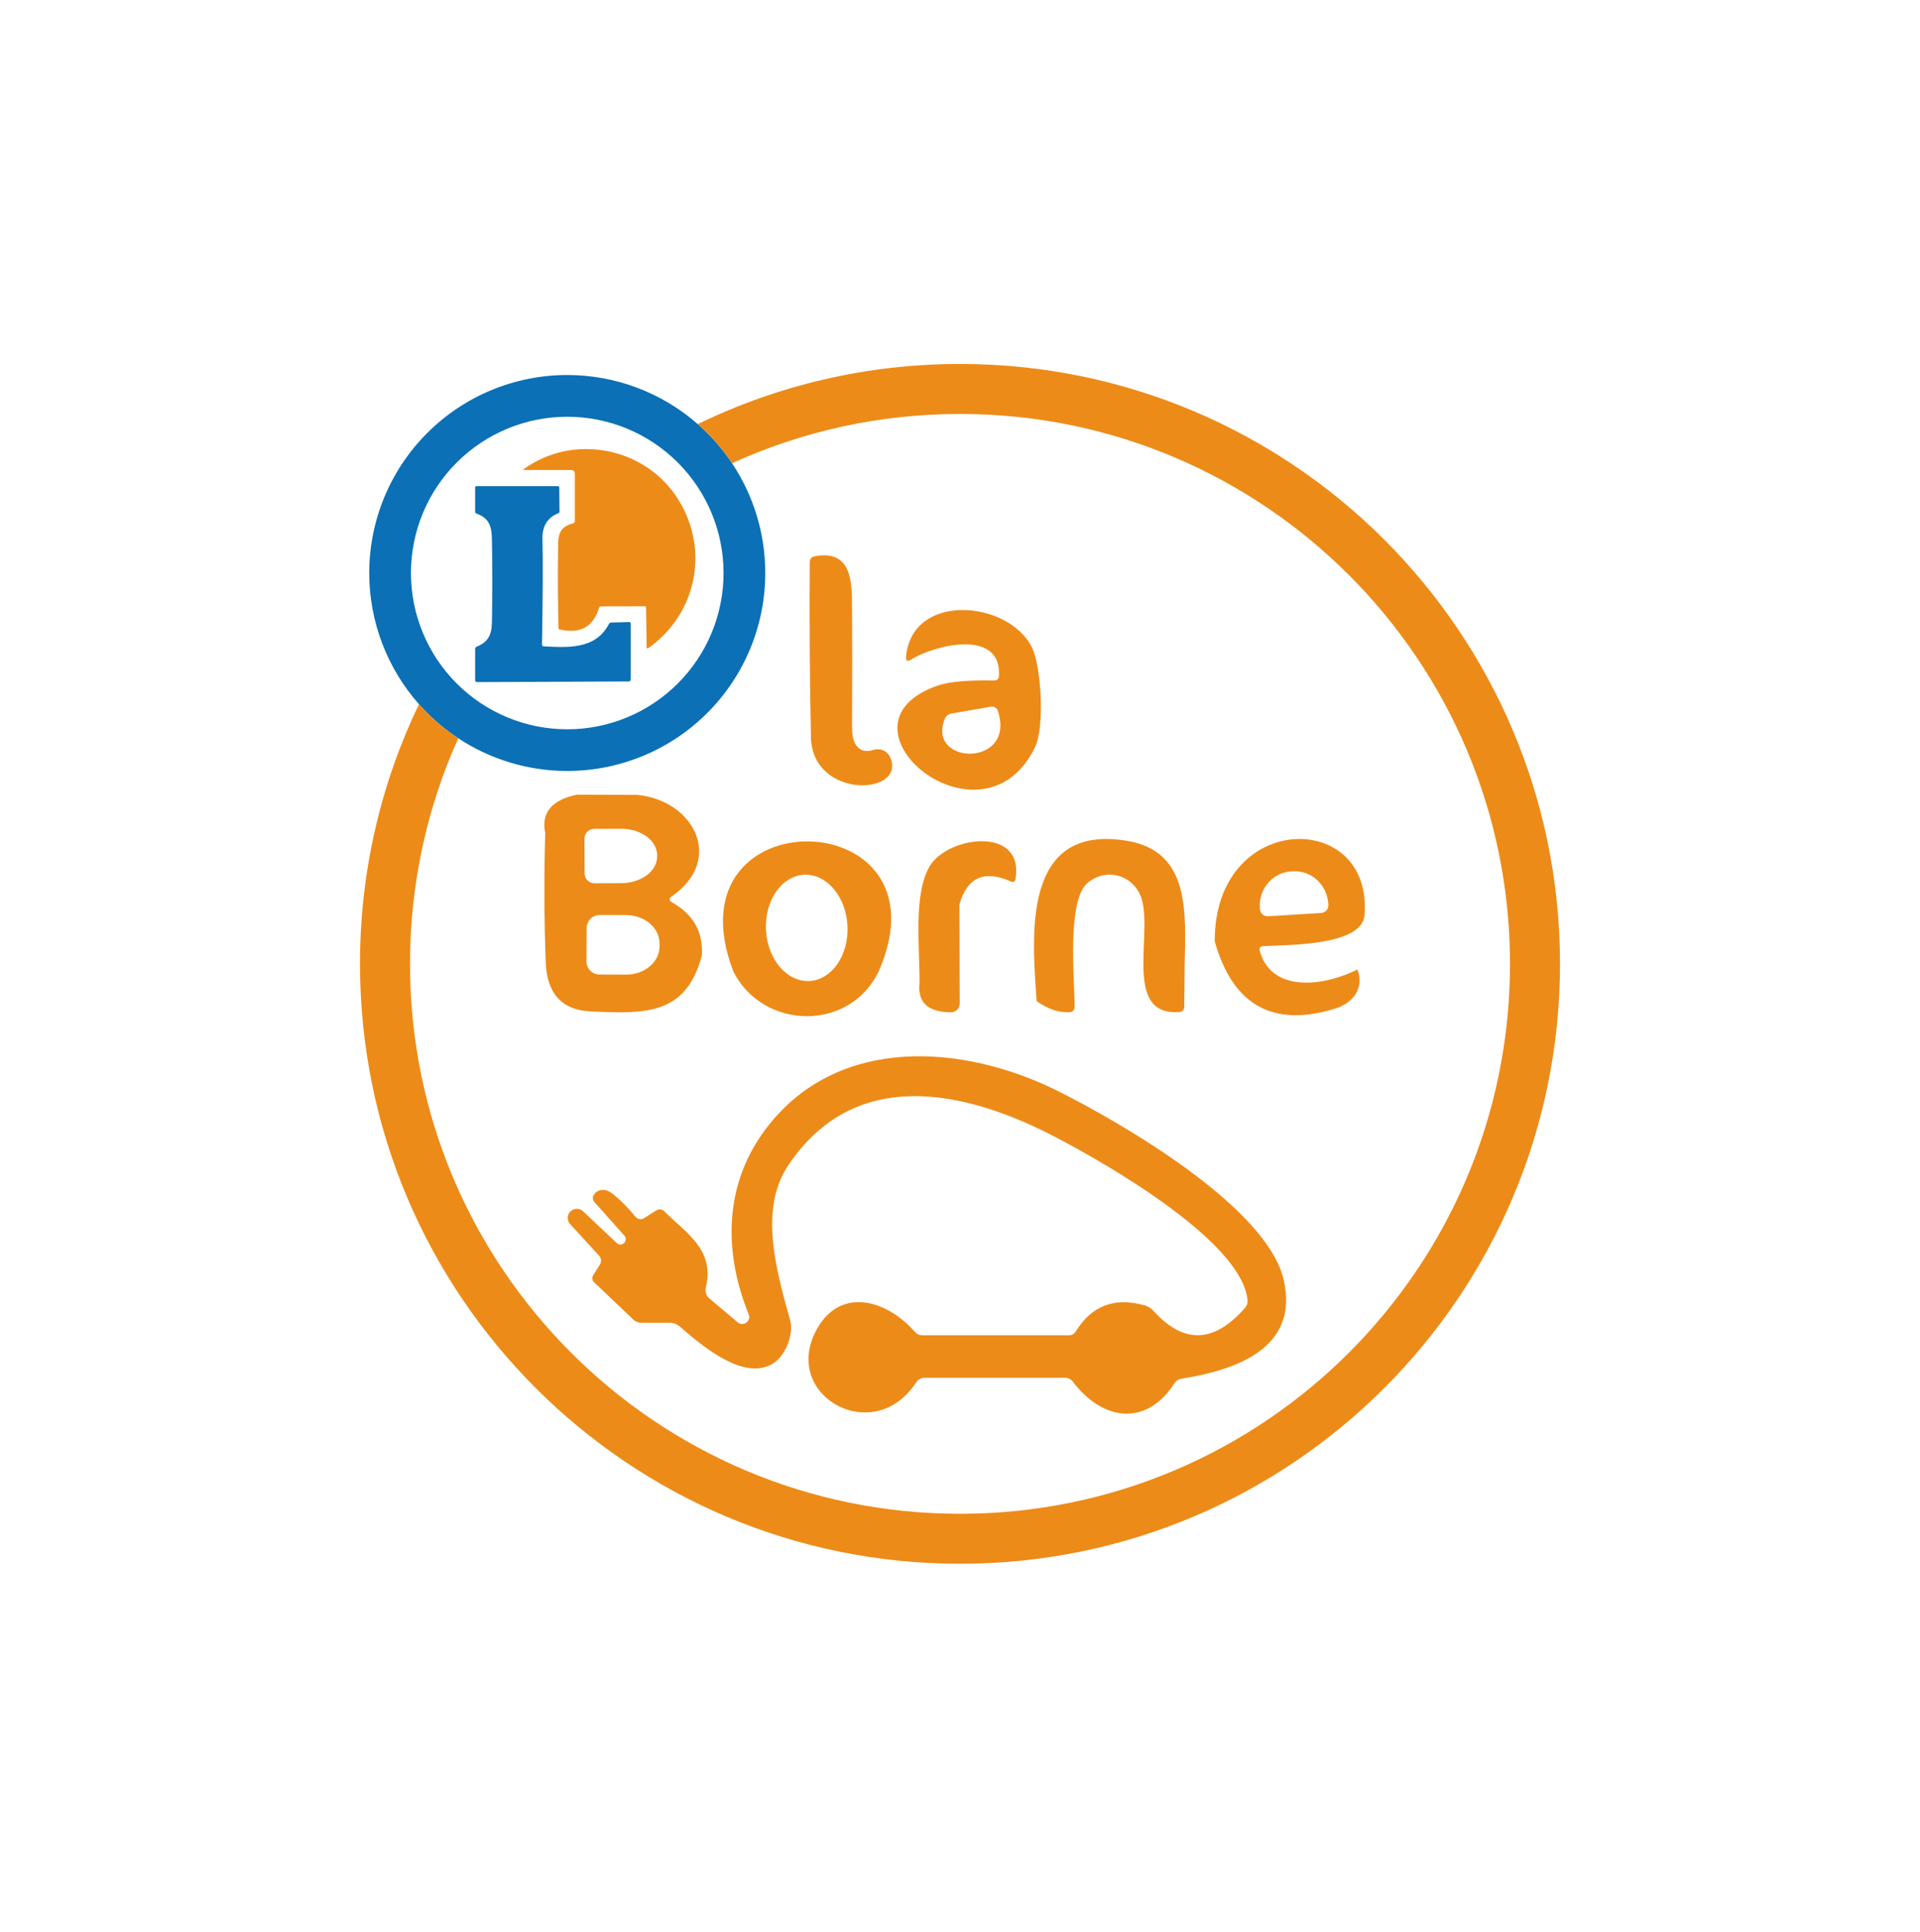 <svg xmlns="http://www.w3.org/2000/svg" width="160" height="161" viewBox="0 0 160 161"><path d="M74.203 63.159C75.495 66.317 67.687 66.634 67.578 61.434C67.478 56.623 67.445 51.77 67.478 46.876C67.478 46.581 67.623 46.409 67.912 46.359C70.528 45.884 70.978 47.759 70.995 49.901C71.023 53.445 71.025 56.989 71.003 60.534C70.998 61.2 71.089 61.692 71.278 62.009C71.612 62.553 72.114 62.717 72.787 62.501C73.062 62.412 73.361 62.43 73.624 62.552C73.887 62.674 74.094 62.891 74.203 63.159Z" fill="#ED8B18"></path><path d="M83.245 56.325C83.478 52.383 77.92 53.725 75.92 54.975C75.609 55.169 75.47 55.086 75.503 54.725C76.003 49.342 83.987 50.025 85.978 53.917C86.77 55.475 87.078 60.583 86.253 62.275C81.837 71.383 68.687 60.45 78.112 57.15C79.067 56.817 80.639 56.672 82.828 56.717C83.095 56.722 83.234 56.592 83.245 56.325ZM78.712 59.958C77.253 63.8 84.653 63.95 83.17 59.292C83.07 58.981 82.859 58.853 82.537 58.908L79.312 59.467C79.017 59.517 78.817 59.681 78.712 59.958Z" fill="#ED8B18"></path><path d="M53.103 66.25C57.77 66.683 60.428 71.6 55.995 74.7C55.728 74.883 55.736 75.055 56.02 75.217C57.792 76.222 58.614 77.7 58.486 79.65C57.153 84.617 53.786 84.5 49.245 84.3C46.778 84.192 45.578 82.758 45.478 80.217C45.344 76.611 45.331 73.014 45.436 69.425C45.086 67.742 45.964 66.678 48.069 66.233L53.103 66.25ZM48.703 69.908L48.719 72.808C48.722 73.023 48.809 73.229 48.962 73.38C49.114 73.532 49.321 73.617 49.536 73.617L51.77 73.608C52.164 73.606 52.554 73.547 52.918 73.435C53.282 73.322 53.612 73.157 53.89 72.951C54.168 72.744 54.388 72.499 54.537 72.23C54.687 71.961 54.763 71.674 54.761 71.383V71.267C54.758 70.681 54.439 70.122 53.875 69.711C53.311 69.3 52.548 69.071 51.753 69.075L49.52 69.083C49.411 69.083 49.305 69.105 49.205 69.146C49.105 69.188 49.015 69.249 48.939 69.325C48.863 69.402 48.803 69.493 48.763 69.593C48.722 69.693 48.702 69.8 48.703 69.908ZM48.886 77.358L48.87 80.125C48.87 80.417 48.985 80.696 49.192 80.903C49.398 81.109 49.678 81.225 49.969 81.225L52.153 81.233C52.521 81.234 52.885 81.175 53.225 81.058C53.566 80.941 53.875 80.769 54.136 80.551C54.397 80.334 54.604 80.075 54.745 79.791C54.887 79.506 54.96 79.2 54.961 78.892V78.625C54.963 78.002 54.67 77.403 54.146 76.961C53.623 76.519 52.912 76.269 52.169 76.267L49.986 76.258C49.842 76.258 49.699 76.287 49.565 76.342C49.432 76.397 49.31 76.478 49.208 76.58C49.106 76.683 49.025 76.804 48.97 76.937C48.915 77.071 48.886 77.214 48.886 77.358Z" fill="#ED8B18"></path><path d="M73.228 80.95C70.828 86 63.595 85.884 61.111 80.967C55.478 66.242 79.445 66.792 73.228 80.95ZM67.445 81.762C68.345 81.718 69.186 81.209 69.782 80.347C70.379 79.486 70.681 78.342 70.624 77.168C70.567 75.993 70.154 74.884 69.476 74.085C68.799 73.286 67.912 72.862 67.011 72.906C66.111 72.95 65.27 73.459 64.674 74.32C64.078 75.182 63.775 76.325 63.832 77.5C63.89 78.674 64.302 79.783 64.98 80.582C65.657 81.381 66.544 81.806 67.445 81.762Z" fill="#ED8B18"></path><path d="M79.954 75.375L79.978 83.633C79.978 83.731 79.959 83.828 79.921 83.919C79.883 84.01 79.828 84.092 79.758 84.161C79.689 84.23 79.606 84.284 79.515 84.321C79.424 84.358 79.327 84.376 79.228 84.375C77.317 84.347 76.451 83.533 76.629 81.933C76.653 78.966 76.087 74.483 77.495 72.166C79.012 69.666 85.353 68.833 84.629 73.242C84.59 73.492 84.454 73.564 84.22 73.458C82.02 72.486 80.598 73.125 79.954 75.375Z" fill="#ED8B18"></path><path d="M98.72 80.492L98.686 83.892C98.686 84.175 98.545 84.328 98.261 84.35C93.32 84.7 96.37 77.167 94.945 74.433C94.111 72.825 92.111 72.392 90.661 73.558C88.886 75 89.545 81.567 89.553 83.867C89.553 84.195 89.389 84.361 89.061 84.367C88.167 84.389 87.275 84.078 86.386 83.433C86.028 78.125 85.061 68.583 93.945 70.083C99.161 70.967 98.82 75.983 98.72 80.492Z" fill="#ED8B18"></path><path d="M113.12 80.8C113.703 82.35 112.778 83.6 111.245 84.067C106.073 85.656 102.734 83.786 101.228 78.458C101.186 67.55 114.428 67.408 113.711 76.275C113.503 78.867 107.153 78.742 105.278 78.858C105.006 78.875 104.909 79.014 104.986 79.275C106.003 82.842 110.453 82.158 113.12 80.8ZM105.661 76.367L110.103 76.092C110.186 76.087 110.268 76.065 110.343 76.028C110.417 75.991 110.484 75.94 110.539 75.877C110.594 75.814 110.636 75.742 110.663 75.662C110.69 75.584 110.7 75.5 110.695 75.417L110.686 75.3C110.638 74.542 110.298 73.833 109.742 73.33C109.186 72.826 108.458 72.57 107.72 72.617L107.586 72.625C106.849 72.673 106.161 73.019 105.674 73.588C105.187 74.157 104.939 74.901 104.986 75.658L104.995 75.775C105.006 75.942 105.082 76.097 105.206 76.208C105.331 76.319 105.495 76.376 105.661 76.367Z" fill="#ED8B18"></path><path d="M49.92 104.65L47.528 102.042C47.458 101.971 47.403 101.887 47.365 101.794C47.328 101.701 47.309 101.602 47.31 101.503C47.31 101.403 47.331 101.304 47.37 101.212C47.409 101.12 47.465 101.037 47.536 100.967C47.608 100.897 47.692 100.841 47.784 100.804C47.877 100.767 47.976 100.748 48.076 100.748C48.175 100.749 48.274 100.77 48.366 100.809C48.458 100.847 48.541 100.904 48.611 100.975L51.386 103.592C51.468 103.676 51.58 103.724 51.697 103.725C51.814 103.727 51.927 103.682 52.011 103.6C52.095 103.518 52.143 103.407 52.145 103.289C52.147 103.172 52.102 103.059 52.02 102.975L49.545 100.2C49.356 99.984 49.35 99.758 49.528 99.525C49.717 99.281 49.975 99.164 50.303 99.175C50.559 99.186 50.831 99.311 51.12 99.55C51.786 100.1 52.395 100.717 52.945 101.4C53.03 101.507 53.152 101.58 53.288 101.603C53.423 101.626 53.562 101.598 53.678 101.525L54.686 100.884C54.793 100.818 54.919 100.79 55.043 100.805C55.167 100.82 55.282 100.877 55.37 100.967C57.203 102.8 59.57 104.134 58.82 107.309C58.78 107.471 58.786 107.642 58.837 107.803C58.889 107.963 58.983 108.106 59.111 108.217L61.461 110.2C61.56 110.289 61.687 110.342 61.82 110.349C61.953 110.356 62.085 110.318 62.193 110.24C62.301 110.162 62.379 110.049 62.414 109.921C62.45 109.792 62.44 109.656 62.386 109.534C60.236 104.225 60.345 98.542 63.961 93.9C69.886 86.275 80.278 86.967 88.261 90.984C93.403 93.567 105.595 100.584 106.978 106.684C108.286 112.434 102.878 114.2 98.495 114.9C98.222 114.939 98.011 115.075 97.861 115.309C95.461 119 91.82 118.342 89.42 115.175C89.248 114.947 89.017 114.834 88.728 114.834H77.036C76.901 114.833 76.767 114.868 76.648 114.933C76.528 114.999 76.427 115.093 76.353 115.209C72.861 120.575 65.336 116.459 67.895 111.125C69.786 107.184 73.786 108.209 76.253 111.017C76.329 111.103 76.421 111.172 76.525 111.22C76.628 111.267 76.74 111.292 76.853 111.292H89.078C89.192 111.292 89.305 111.263 89.404 111.207C89.503 111.152 89.586 111.072 89.645 110.975C90.961 108.825 92.87 108.097 95.37 108.792C95.663 108.874 95.927 109.035 96.128 109.259C98.639 112.047 101.184 111.959 103.761 108.992C103.917 108.814 103.984 108.606 103.961 108.367C103.511 103.525 92.486 97.133 87.945 94.767C80.295 90.775 71.178 88.875 65.661 97.167C63.303 100.717 64.595 105.609 65.845 110.025C66.17 111.192 65.453 113.117 64.261 113.734C61.861 114.984 58.628 112.275 56.611 110.534C56.397 110.351 56.122 110.25 55.836 110.25H53.461C53.189 110.25 52.956 110.156 52.761 109.967L49.503 106.867C49.426 106.797 49.377 106.703 49.363 106.599C49.349 106.495 49.372 106.39 49.428 106.3L49.986 105.409C50.061 105.292 50.095 105.154 50.083 105.016C50.071 104.879 50.013 104.75 49.92 104.65Z" fill="#ED8B18"></path><path d="M63.772 47.756C63.772 52.133 62.033 56.33 58.939 59.424C55.844 62.519 51.647 64.257 47.271 64.257C44.018 64.257 40.864 63.297 38.188 61.533C37.264 60.923 36.397 60.219 35.603 59.424C35.365 59.187 35.135 58.942 34.914 58.692C32.251 55.684 30.77 51.796 30.77 47.756C30.77 43.38 32.508 39.183 35.603 36.088C38.697 32.994 42.895 31.255 47.271 31.255C51.285 31.255 55.149 32.718 58.149 35.349C58.42 35.586 58.683 35.832 58.939 36.088C59.715 36.864 60.406 37.71 61.005 38.61C62.796 41.299 63.772 44.477 63.772 47.756ZM60.296 47.758C60.296 44.304 58.923 40.991 56.481 38.549C54.038 36.106 50.725 34.734 47.271 34.734C43.816 34.734 40.504 36.106 38.061 38.549C35.618 40.991 34.246 44.304 34.246 47.758C34.246 51.213 35.618 54.526 38.061 56.968C40.504 59.411 43.816 60.783 47.271 60.783C50.725 60.783 54.038 59.411 56.481 56.968C58.923 54.526 60.296 51.213 60.296 47.758Z" fill="#0B70B5"></path><path d="M53.713 50.529L50.084 50.542C50.002 50.542 49.948 50.582 49.924 50.661C49.435 52.263 48.332 52.861 46.617 52.455C46.569 52.445 46.544 52.415 46.542 52.365C46.49 50.328 46.477 48.286 46.502 46.239C46.52 44.872 46.363 43.976 47.773 43.614C47.81 43.605 47.844 43.583 47.867 43.552C47.891 43.522 47.904 43.484 47.903 43.446V39.509C47.903 39.285 47.791 39.172 47.566 39.172H43.697C43.594 39.172 43.584 39.142 43.668 39.083C47.76 36.15 53.502 37.257 56.277 41.261C59.19 45.46 58.204 51.068 54.038 54.007C53.938 54.079 53.887 54.053 53.886 53.928L53.841 50.652C53.839 50.568 53.797 50.527 53.713 50.529Z" fill="#ED8B18"></path><path d="M45.296 53.869C47.284 53.97 49.617 54.154 50.735 52.019C50.78 51.932 50.852 51.887 50.951 51.884L52.415 51.848C52.514 51.846 52.563 51.895 52.563 51.994V56.602C52.563 56.732 52.498 56.797 52.368 56.797L39.761 56.851C39.65 56.853 39.595 56.797 39.595 56.685V54.1C39.595 54.056 39.608 54.011 39.633 53.974C39.659 53.937 39.694 53.908 39.736 53.892C40.664 53.521 40.976 52.915 40.994 51.891C41.037 49.564 41.037 47.239 40.994 44.913C40.974 43.829 40.727 43.16 39.705 42.807C39.673 42.796 39.645 42.775 39.625 42.748C39.605 42.721 39.595 42.688 39.595 42.654V40.631C39.595 40.556 39.632 40.519 39.707 40.519H46.496C46.569 40.519 46.606 40.555 46.606 40.627L46.626 42.639C46.627 42.702 46.598 42.745 46.538 42.769C45.615 43.134 45.17 43.862 45.204 44.952C45.252 46.456 45.239 49.382 45.166 53.728C45.166 53.764 45.179 53.798 45.203 53.825C45.227 53.851 45.261 53.867 45.296 53.869Z" fill="#0B70B5"></path><path d="M125.833 80.334C125.833 105.647 105.313 126.167 80 126.167C54.687 126.167 34.167 105.647 34.167 80.334C34.167 73.634 35.604 67.269 38.188 61.533C37.264 60.923 36.397 60.219 35.603 59.424C35.365 59.187 35.135 58.942 34.914 58.692C31.765 65.241 30 72.581 30 80.334C30 107.948 52.386 130.334 80 130.334C107.614 130.334 130 107.948 130 80.334C130 52.72 107.614 30.334 80 30.334C72.165 30.334 64.751 32.136 58.149 35.349C58.42 35.586 58.683 35.832 58.939 36.088C59.715 36.864 60.406 37.71 61.005 38.61C66.792 35.971 73.224 34.501 80 34.501C105.313 34.501 125.833 55.021 125.833 80.334Z" fill="#ED8B18"></path></svg>